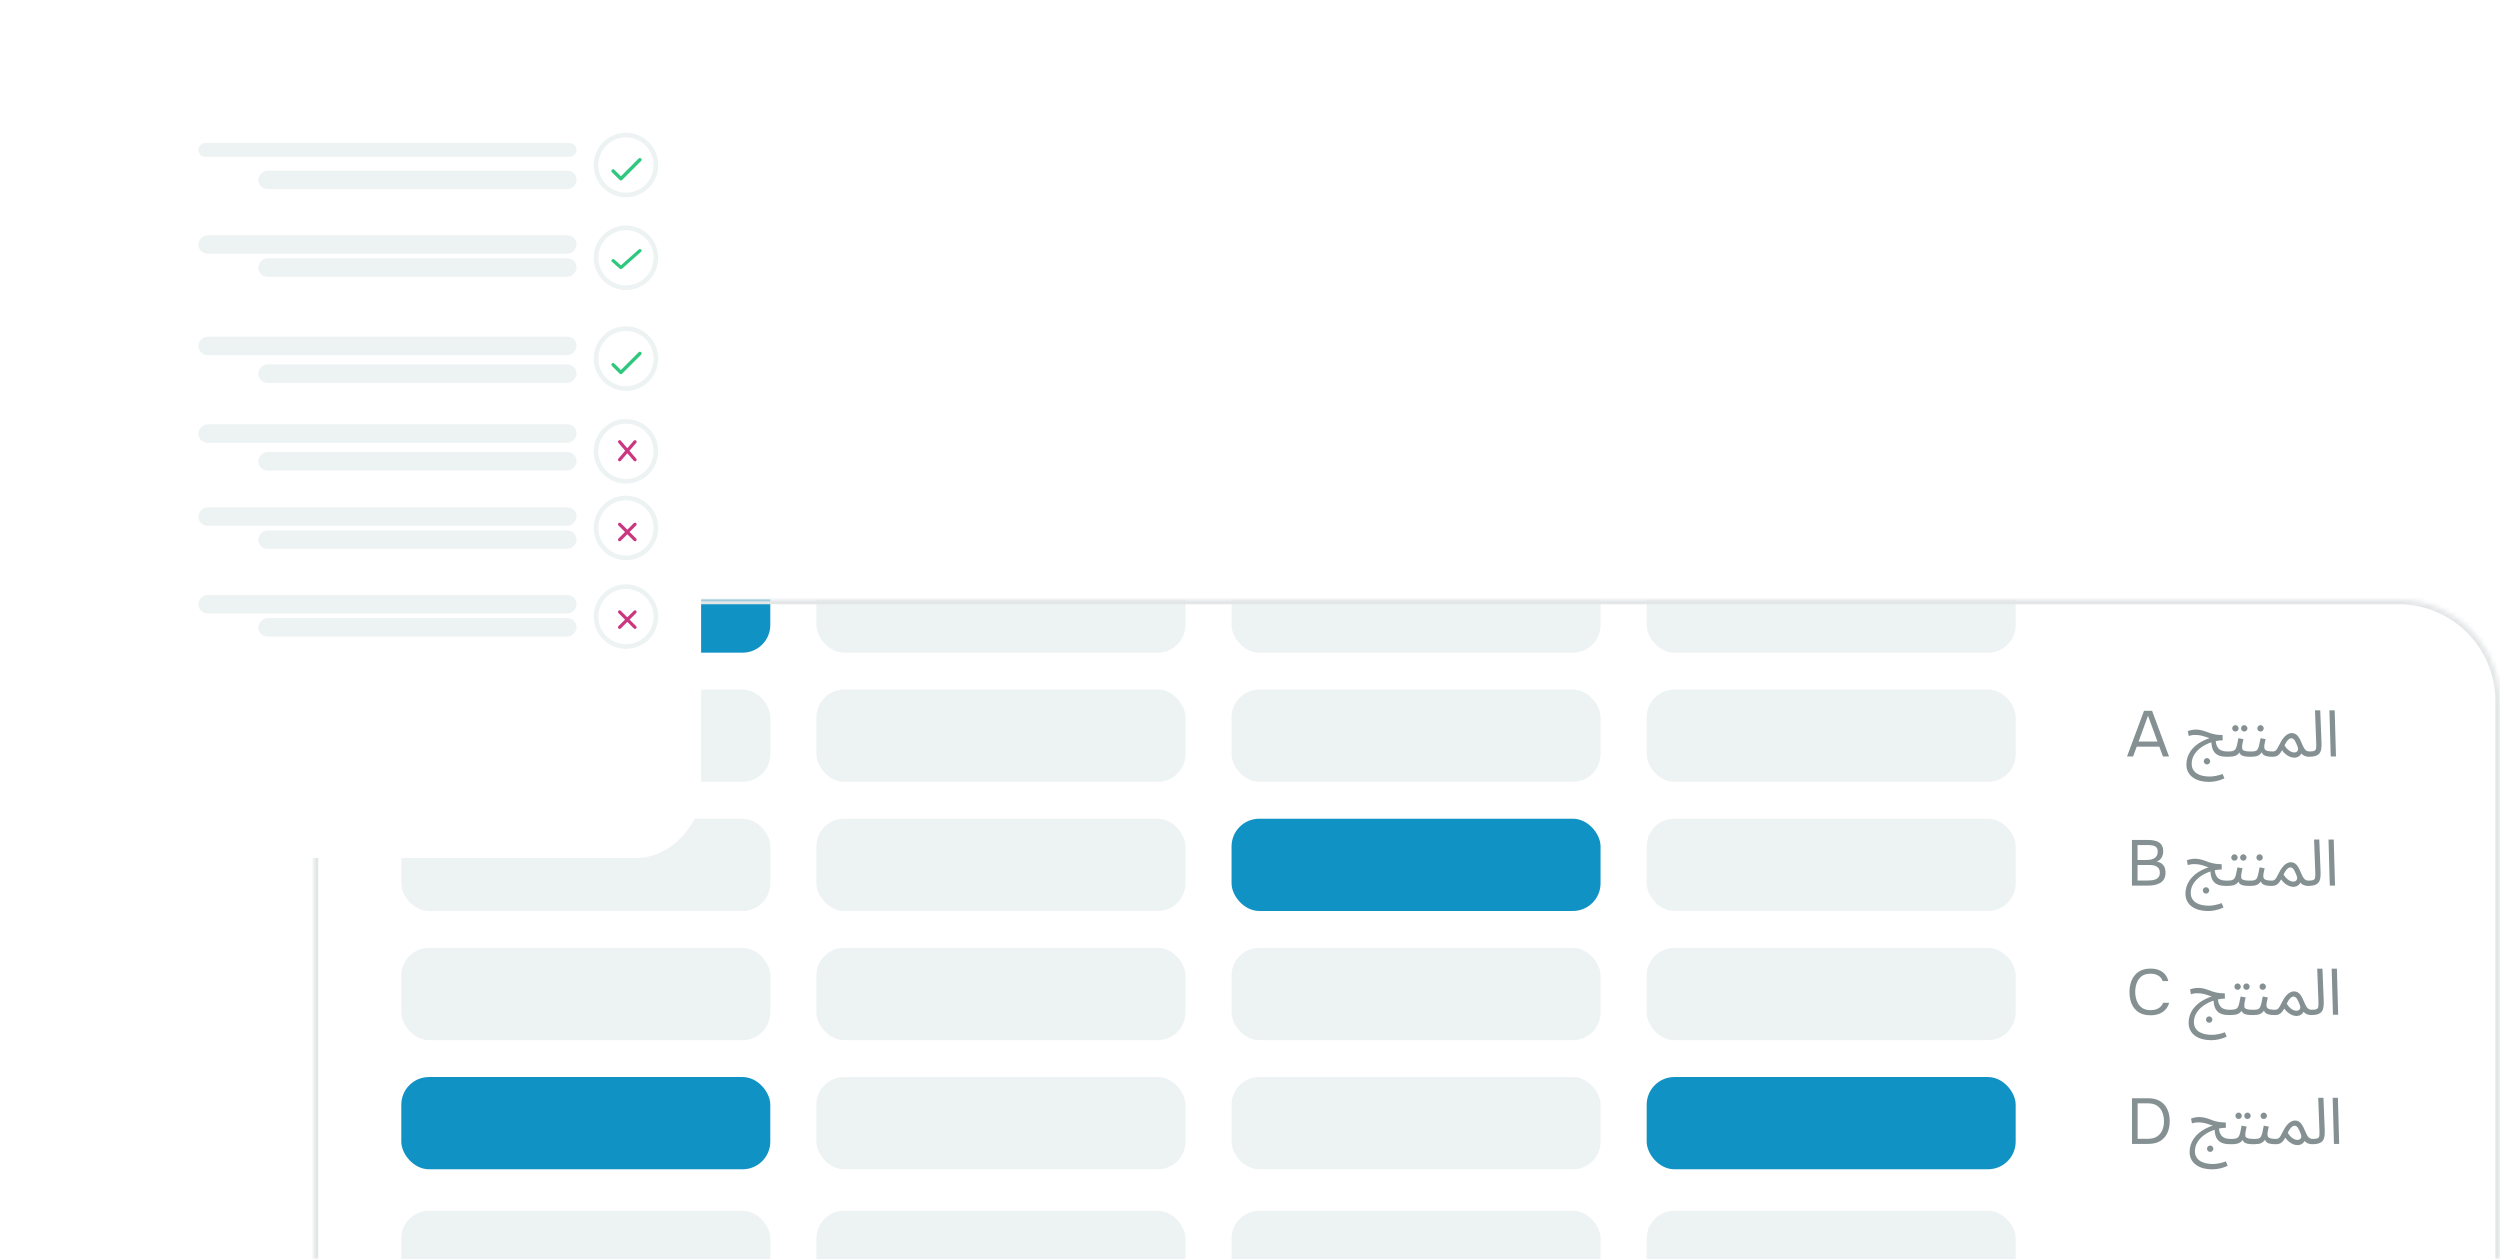 <?xml version="1.0" encoding="UTF-8"?> <svg xmlns="http://www.w3.org/2000/svg" width="542" height="273" viewBox="0 0 542 273" fill="none"><g clip-path="url(#clip0_509_7656)"><mask id="path-1-inside-1_509_7656" fill="white"><path d="M68 152C68 139.85 77.85 130 90 130H520C532.15 130 542 139.85 542 152V273H68V152Z"></path></mask><rect x="87" y="121.5" width="80" height="20" rx="6" fill="#1192C4"></rect><rect x="177" y="121.5" width="80" height="20" rx="6" fill="#EDF2F3"></rect><rect x="267" y="121.5" width="80" height="20" rx="6" fill="#EDF2F3"></rect><rect x="357" y="121.5" width="80" height="20" rx="6" fill="#EDF2F3"></rect><rect x="87" y="149.5" width="80" height="20" rx="6" fill="#EDF2F3"></rect><rect x="177" y="149.5" width="80" height="20" rx="6" fill="#EDF2F3"></rect><rect x="267" y="149.5" width="80" height="20" rx="6" fill="#EDF2F3"></rect><rect x="357" y="149.5" width="80" height="20" rx="6" fill="#EDF2F3"></rect><rect x="87" y="177.5" width="80" height="20" rx="6" fill="#EDF2F3"></rect><rect x="177" y="177.5" width="80" height="20" rx="6" fill="#EDF2F3"></rect><rect x="267" y="177.5" width="80" height="20" rx="6" fill="#1192C4"></rect><rect x="357" y="177.5" width="80" height="20" rx="6" fill="#EDF2F3"></rect><rect x="87" y="205.5" width="80" height="20" rx="6" fill="#EDF2F3"></rect><rect x="177" y="205.5" width="80" height="20" rx="6" fill="#EDF2F3"></rect><rect x="267" y="205.5" width="80" height="20" rx="6" fill="#EDF2F3"></rect><rect x="357" y="205.5" width="80" height="20" rx="6" fill="#EDF2F3"></rect><rect x="87" y="233.5" width="80" height="20" rx="6" fill="#1192C4"></rect><rect x="177" y="233.5" width="80" height="20" rx="6" fill="#EDF2F3"></rect><rect x="267" y="233.5" width="80" height="20" rx="6" fill="#EDF2F3"></rect><rect x="357" y="233.5" width="80" height="20" rx="6" fill="#1192C4"></rect><rect x="87" y="262.5" width="80" height="20" rx="6" fill="#EDF2F3"></rect><rect x="177" y="262.5" width="80" height="20" rx="6" fill="#EDF2F3"></rect><rect x="267" y="262.5" width="80" height="20" rx="6" fill="#EDF2F3"></rect><rect x="357" y="262.5" width="80" height="20" rx="6" fill="#EDF2F3"></rect><path d="M461.14 164L464.822 154.102H466.572L470.24 164H468.924L468.14 161.872H463.24L462.456 164H461.14ZM463.646 160.766H467.734L465.69 155.166L463.646 160.766ZM478.478 165.736C478.282 165.736 478.114 165.666 477.974 165.526C477.844 165.395 477.778 165.237 477.778 165.05C477.778 164.863 477.844 164.7 477.974 164.56C478.114 164.42 478.282 164.35 478.478 164.35C478.665 164.35 478.824 164.42 478.954 164.56C479.094 164.7 479.164 164.863 479.164 165.05C479.164 165.237 479.094 165.395 478.954 165.526C478.824 165.666 478.665 165.736 478.478 165.736ZM482.972 164.07C482.571 164.07 482.165 164.042 481.754 163.986C481.353 163.93 480.98 163.795 480.634 163.58C480.289 163.365 480.004 163.034 479.78 162.586C479.566 162.129 479.444 161.503 479.416 160.71L480.312 160.234C480.359 160.859 480.462 161.354 480.62 161.718C480.788 162.073 480.998 162.339 481.25 162.516C481.502 162.684 481.787 162.796 482.104 162.852C482.422 162.899 482.753 162.922 483.098 162.922C483.294 162.922 483.434 162.978 483.518 163.09C483.612 163.193 483.658 163.319 483.658 163.468C483.658 163.617 483.593 163.757 483.462 163.888C483.341 164.009 483.178 164.07 482.972 164.07ZM478.912 169.516C478.259 169.516 477.634 169.441 477.036 169.292C476.448 169.143 475.926 168.909 475.468 168.592C475.02 168.284 474.666 167.892 474.404 167.416C474.143 166.94 474.012 166.38 474.012 165.736C474.012 165.195 474.092 164.677 474.25 164.182C474.409 163.697 474.638 163.239 474.936 162.81C475.244 162.371 475.618 161.97 476.056 161.606C476.495 161.242 476.994 160.92 477.554 160.64C478.114 160.351 478.726 160.108 479.388 159.912L479.234 160.094C478.992 160.019 478.744 159.94 478.492 159.856C478.24 159.763 477.979 159.679 477.708 159.604C477.438 159.52 477.148 159.455 476.84 159.408C476.532 159.361 476.201 159.338 475.846 159.338C475.566 159.338 475.319 159.361 475.104 159.408C474.899 159.455 474.703 159.501 474.516 159.548L474.32 158.512C474.563 158.409 474.834 158.33 475.132 158.274C475.44 158.209 475.748 158.176 476.056 158.176C476.486 158.176 476.868 158.218 477.204 158.302C477.54 158.377 477.858 158.47 478.156 158.582C478.464 158.694 478.786 158.811 479.122 158.932C479.458 159.044 479.832 159.142 480.242 159.226C480.662 159.301 481.157 159.343 481.726 159.352H481.852L481.88 160.5C481.432 160.5 480.956 160.551 480.452 160.654C479.948 160.757 479.444 160.906 478.94 161.102C478.446 161.298 477.97 161.541 477.512 161.83C477.055 162.119 476.649 162.455 476.294 162.838C475.949 163.211 475.674 163.627 475.468 164.084C475.263 164.551 475.16 165.055 475.16 165.596C475.16 166.081 475.263 166.497 475.468 166.842C475.674 167.197 475.954 167.486 476.308 167.71C476.672 167.934 477.088 168.097 477.554 168.2C478.03 168.303 478.53 168.354 479.052 168.354C479.51 168.354 479.976 168.303 480.452 168.2C480.938 168.107 481.409 167.971 481.866 167.794L482.258 168.746C481.717 169.007 481.162 169.199 480.592 169.32C480.023 169.451 479.463 169.516 478.912 169.516ZM482.824 164.07L482.964 162.922C483.431 162.922 483.795 162.889 484.056 162.824C484.317 162.749 484.513 162.614 484.644 162.418C484.784 162.213 484.896 161.919 484.98 161.536C485.064 161.153 485.167 160.654 485.288 160.038L486.38 160.248C486.343 160.416 486.301 160.603 486.254 160.808C486.207 161.013 486.165 161.219 486.128 161.424C486.1 161.62 486.086 161.793 486.086 161.942C486.086 162.082 486.095 162.213 486.114 162.334C486.133 162.455 486.203 162.558 486.324 162.642C486.445 162.726 486.651 162.796 486.94 162.852C487.229 162.899 487.645 162.922 488.186 162.922C488.382 162.922 488.522 162.978 488.606 163.09C488.699 163.193 488.746 163.319 488.746 163.468C488.746 163.617 488.681 163.757 488.55 163.888C488.419 164.009 488.251 164.07 488.046 164.07C487.477 164.07 487.024 164.042 486.688 163.986C486.352 163.921 486.095 163.827 485.918 163.706C485.75 163.585 485.629 163.435 485.554 163.258C485.489 163.071 485.437 162.857 485.4 162.614L485.82 162.642C485.671 162.941 485.507 163.183 485.33 163.37C485.162 163.557 484.966 163.701 484.742 163.804C484.518 163.907 484.247 163.977 483.93 164.014C483.622 164.051 483.253 164.07 482.824 164.07ZM486.562 158.596C486.366 158.596 486.198 158.531 486.058 158.4C485.927 158.26 485.862 158.097 485.862 157.91C485.862 157.723 485.927 157.56 486.058 157.42C486.198 157.28 486.366 157.21 486.562 157.21C486.749 157.21 486.907 157.28 487.038 157.42C487.178 157.56 487.248 157.723 487.248 157.91C487.248 158.097 487.178 158.26 487.038 158.4C486.907 158.531 486.749 158.596 486.562 158.596ZM484.644 158.596C484.448 158.596 484.28 158.531 484.14 158.4C484.009 158.26 483.944 158.097 483.944 157.91C483.944 157.723 484.009 157.56 484.14 157.42C484.28 157.28 484.448 157.21 484.644 157.21C484.831 157.21 484.989 157.28 485.12 157.42C485.26 157.56 485.33 157.723 485.33 157.91C485.33 158.097 485.26 158.26 485.12 158.4C484.989 158.531 484.831 158.596 484.644 158.596ZM487.907 164.07L488.047 162.922C488.439 162.922 488.747 162.889 488.971 162.824C489.195 162.749 489.363 162.614 489.475 162.418C489.596 162.213 489.699 161.919 489.783 161.536C489.867 161.153 489.969 160.654 490.091 160.038L491.183 160.248C491.145 160.416 491.103 160.603 491.057 160.808C491.01 161.013 490.968 161.219 490.931 161.424C490.903 161.62 490.889 161.793 490.889 161.942C490.889 162.129 490.931 162.297 491.015 162.446C491.099 162.595 491.281 162.712 491.561 162.796C491.841 162.88 492.27 162.922 492.849 162.922C493.045 162.922 493.185 162.978 493.269 163.09C493.362 163.193 493.409 163.319 493.409 163.468C493.409 163.617 493.343 163.757 493.213 163.888C493.082 164.009 492.914 164.07 492.709 164.07C492.102 164.07 491.626 164.019 491.281 163.916C490.935 163.804 490.683 163.641 490.525 163.426C490.366 163.202 490.259 162.931 490.203 162.614L490.623 162.642C490.473 162.941 490.31 163.183 490.133 163.37C489.965 163.557 489.778 163.701 489.573 163.804C489.367 163.907 489.129 163.977 488.859 164.014C488.588 164.051 488.271 164.07 487.907 164.07ZM490.091 158.596C489.895 158.596 489.727 158.531 489.587 158.4C489.456 158.26 489.391 158.097 489.391 157.91C489.391 157.723 489.456 157.56 489.587 157.42C489.727 157.28 489.895 157.21 490.091 157.21C490.277 157.21 490.436 157.28 490.567 157.42C490.707 157.56 490.777 157.723 490.777 157.91C490.777 158.097 490.707 158.26 490.567 158.4C490.436 158.531 490.277 158.596 490.091 158.596ZM492.566 164.07L492.706 162.922C492.967 162.922 493.172 162.866 493.322 162.754C493.48 162.642 493.63 162.455 493.77 162.194C493.919 161.933 494.106 161.583 494.33 161.144C494.554 160.696 494.778 160.332 495.002 160.052C495.235 159.763 495.459 159.539 495.674 159.38C495.898 159.212 496.108 159.095 496.304 159.03C496.5 158.965 496.682 158.932 496.85 158.932C497.158 158.932 497.433 159.002 497.676 159.142C497.918 159.273 498.147 159.501 498.362 159.828C498.576 160.145 498.796 160.584 499.02 161.144C499.234 161.657 499.426 162.045 499.594 162.306C499.771 162.558 499.953 162.726 500.14 162.81C500.336 162.885 500.555 162.922 500.798 162.922C500.994 162.922 501.134 162.978 501.218 163.09C501.311 163.193 501.358 163.319 501.358 163.468C501.358 163.617 501.292 163.757 501.162 163.888C501.031 164.009 500.863 164.07 500.658 164.07C500.294 164.07 499.958 164.009 499.65 163.888C499.351 163.767 499.099 163.575 498.894 163.314L499.09 163.02C498.987 163.309 498.847 163.547 498.67 163.734C498.502 163.911 498.31 164.042 498.096 164.126C497.881 164.219 497.652 164.266 497.41 164.266C497.102 164.266 496.784 164.201 496.458 164.07C496.14 163.939 495.832 163.753 495.534 163.51C495.235 163.267 494.974 162.983 494.75 162.656C494.507 163.085 494.274 163.403 494.05 163.608C493.835 163.804 493.611 163.93 493.378 163.986C493.144 164.042 492.874 164.07 492.566 164.07ZM495.282 161.592C495.44 161.853 495.608 162.082 495.786 162.278C495.972 162.474 496.159 162.637 496.346 162.768C496.532 162.889 496.714 162.983 496.892 163.048C497.078 163.104 497.246 163.132 497.396 163.132C497.722 163.132 497.96 163.015 498.11 162.782C498.268 162.549 498.264 162.222 498.096 161.802C498.012 161.587 497.923 161.377 497.83 161.172C497.746 160.967 497.652 160.78 497.55 160.612C497.447 160.435 497.33 160.299 497.2 160.206C497.069 160.103 496.924 160.052 496.766 160.052C496.626 160.052 496.476 160.099 496.318 160.192C496.168 160.285 496.005 160.444 495.828 160.668C495.66 160.892 495.478 161.2 495.282 161.592ZM500.519 164.07L500.645 162.922C501.177 162.922 501.551 162.871 501.765 162.768C501.98 162.665 502.101 162.483 502.129 162.222C502.167 161.961 502.176 161.597 502.157 161.13L501.891 154.004H503.025L503.305 161.004C503.324 161.499 503.305 161.937 503.249 162.32C503.203 162.703 503.081 163.025 502.885 163.286C502.699 163.547 502.414 163.743 502.031 163.874C501.658 164.005 501.154 164.07 500.519 164.07ZM505.304 164L505.024 154.004H506.158L506.438 164H505.304Z" fill="#849092"></path><path d="M462.204 192V182.102H465.676C466.171 182.102 466.619 182.144 467.02 182.228C467.421 182.303 467.767 182.433 468.056 182.62C468.355 182.807 468.583 183.059 468.742 183.376C468.901 183.693 468.98 184.095 468.98 184.58C468.98 185.084 468.863 185.532 468.63 185.924C468.406 186.316 468.056 186.605 467.58 186.792C468.215 186.904 468.691 187.165 469.008 187.576C469.325 187.977 469.484 188.514 469.484 189.186C469.484 189.737 469.381 190.194 469.176 190.558C468.971 190.922 468.686 191.211 468.322 191.426C467.967 191.631 467.557 191.781 467.09 191.874C466.623 191.958 466.129 192 465.606 192H462.204ZM463.422 190.894H465.564C465.853 190.894 466.152 190.88 466.46 190.852C466.777 190.815 467.071 190.745 467.342 190.642C467.613 190.53 467.832 190.357 468 190.124C468.168 189.891 468.252 189.578 468.252 189.186C468.252 188.85 468.187 188.575 468.056 188.36C467.935 188.145 467.767 187.977 467.552 187.856C467.347 187.735 467.109 187.651 466.838 187.604C466.567 187.557 466.292 187.534 466.012 187.534H463.422V190.894ZM463.422 186.442H465.326C465.671 186.442 465.993 186.414 466.292 186.358C466.591 186.293 466.852 186.19 467.076 186.05C467.3 185.91 467.473 185.728 467.594 185.504C467.725 185.28 467.79 185 467.79 184.664C467.799 184.235 467.706 183.917 467.51 183.712C467.314 183.507 467.053 183.371 466.726 183.306C466.409 183.241 466.063 183.208 465.69 183.208H463.422V186.442ZM478.273 193.736C478.077 193.736 477.909 193.666 477.769 193.526C477.639 193.395 477.573 193.237 477.573 193.05C477.573 192.863 477.639 192.7 477.769 192.56C477.909 192.42 478.077 192.35 478.273 192.35C478.46 192.35 478.619 192.42 478.749 192.56C478.889 192.7 478.959 192.863 478.959 193.05C478.959 193.237 478.889 193.395 478.749 193.526C478.619 193.666 478.46 193.736 478.273 193.736ZM482.767 192.07C482.366 192.07 481.96 192.042 481.549 191.986C481.148 191.93 480.775 191.795 480.429 191.58C480.084 191.365 479.799 191.034 479.575 190.586C479.361 190.129 479.239 189.503 479.211 188.71L480.107 188.234C480.154 188.859 480.257 189.354 480.415 189.718C480.583 190.073 480.793 190.339 481.045 190.516C481.297 190.684 481.582 190.796 481.899 190.852C482.217 190.899 482.548 190.922 482.893 190.922C483.089 190.922 483.229 190.978 483.313 191.09C483.407 191.193 483.453 191.319 483.453 191.468C483.453 191.617 483.388 191.757 483.257 191.888C483.136 192.009 482.973 192.07 482.767 192.07ZM478.707 197.516C478.054 197.516 477.429 197.441 476.831 197.292C476.243 197.143 475.721 196.909 475.263 196.592C474.815 196.284 474.461 195.892 474.199 195.416C473.938 194.94 473.807 194.38 473.807 193.736C473.807 193.195 473.887 192.677 474.045 192.182C474.204 191.697 474.433 191.239 474.731 190.81C475.039 190.371 475.413 189.97 475.851 189.606C476.29 189.242 476.789 188.92 477.349 188.64C477.909 188.351 478.521 188.108 479.183 187.912L479.029 188.094C478.787 188.019 478.539 187.94 478.287 187.856C478.035 187.763 477.774 187.679 477.503 187.604C477.233 187.52 476.943 187.455 476.635 187.408C476.327 187.361 475.996 187.338 475.641 187.338C475.361 187.338 475.114 187.361 474.899 187.408C474.694 187.455 474.498 187.501 474.311 187.548L474.115 186.512C474.358 186.409 474.629 186.33 474.927 186.274C475.235 186.209 475.543 186.176 475.851 186.176C476.281 186.176 476.663 186.218 476.999 186.302C477.335 186.377 477.653 186.47 477.951 186.582C478.259 186.694 478.581 186.811 478.917 186.932C479.253 187.044 479.627 187.142 480.037 187.226C480.457 187.301 480.952 187.343 481.521 187.352H481.647L481.675 188.5C481.227 188.5 480.751 188.551 480.247 188.654C479.743 188.757 479.239 188.906 478.735 189.102C478.241 189.298 477.765 189.541 477.307 189.83C476.85 190.119 476.444 190.455 476.089 190.838C475.744 191.211 475.469 191.627 475.263 192.084C475.058 192.551 474.955 193.055 474.955 193.596C474.955 194.081 475.058 194.497 475.263 194.842C475.469 195.197 475.749 195.486 476.103 195.71C476.467 195.934 476.883 196.097 477.349 196.2C477.825 196.303 478.325 196.354 478.847 196.354C479.305 196.354 479.771 196.303 480.247 196.2C480.733 196.107 481.204 195.971 481.661 195.794L482.053 196.746C481.512 197.007 480.957 197.199 480.387 197.32C479.818 197.451 479.258 197.516 478.707 197.516ZM482.619 192.07L482.759 190.922C483.226 190.922 483.59 190.889 483.851 190.824C484.112 190.749 484.308 190.614 484.439 190.418C484.579 190.213 484.691 189.919 484.775 189.536C484.859 189.153 484.962 188.654 485.083 188.038L486.175 188.248C486.138 188.416 486.096 188.603 486.049 188.808C486.002 189.013 485.96 189.219 485.923 189.424C485.895 189.62 485.881 189.793 485.881 189.942C485.881 190.082 485.89 190.213 485.909 190.334C485.928 190.455 485.998 190.558 486.119 190.642C486.24 190.726 486.446 190.796 486.735 190.852C487.024 190.899 487.44 190.922 487.981 190.922C488.177 190.922 488.317 190.978 488.401 191.09C488.494 191.193 488.541 191.319 488.541 191.468C488.541 191.617 488.476 191.757 488.345 191.888C488.214 192.009 488.046 192.07 487.841 192.07C487.272 192.07 486.819 192.042 486.483 191.986C486.147 191.921 485.89 191.827 485.713 191.706C485.545 191.585 485.424 191.435 485.349 191.258C485.284 191.071 485.232 190.857 485.195 190.614L485.615 190.642C485.466 190.941 485.302 191.183 485.125 191.37C484.957 191.557 484.761 191.701 484.537 191.804C484.313 191.907 484.042 191.977 483.725 192.014C483.417 192.051 483.048 192.07 482.619 192.07ZM486.357 186.596C486.161 186.596 485.993 186.531 485.853 186.4C485.722 186.26 485.657 186.097 485.657 185.91C485.657 185.723 485.722 185.56 485.853 185.42C485.993 185.28 486.161 185.21 486.357 185.21C486.544 185.21 486.702 185.28 486.833 185.42C486.973 185.56 487.043 185.723 487.043 185.91C487.043 186.097 486.973 186.26 486.833 186.4C486.702 186.531 486.544 186.596 486.357 186.596ZM484.439 186.596C484.243 186.596 484.075 186.531 483.935 186.4C483.804 186.26 483.739 186.097 483.739 185.91C483.739 185.723 483.804 185.56 483.935 185.42C484.075 185.28 484.243 185.21 484.439 185.21C484.626 185.21 484.784 185.28 484.915 185.42C485.055 185.56 485.125 185.723 485.125 185.91C485.125 186.097 485.055 186.26 484.915 186.4C484.784 186.531 484.626 186.596 484.439 186.596ZM487.702 192.07L487.842 190.922C488.234 190.922 488.542 190.889 488.766 190.824C488.99 190.749 489.158 190.614 489.27 190.418C489.391 190.213 489.494 189.919 489.578 189.536C489.662 189.153 489.764 188.654 489.886 188.038L490.978 188.248C490.94 188.416 490.898 188.603 490.852 188.808C490.805 189.013 490.763 189.219 490.726 189.424C490.698 189.62 490.684 189.793 490.684 189.942C490.684 190.129 490.726 190.297 490.81 190.446C490.894 190.595 491.076 190.712 491.356 190.796C491.636 190.88 492.065 190.922 492.644 190.922C492.84 190.922 492.98 190.978 493.064 191.09C493.157 191.193 493.204 191.319 493.204 191.468C493.204 191.617 493.138 191.757 493.008 191.888C492.877 192.009 492.709 192.07 492.504 192.07C491.897 192.07 491.421 192.019 491.076 191.916C490.73 191.804 490.478 191.641 490.32 191.426C490.161 191.202 490.054 190.931 489.998 190.614L490.418 190.642C490.268 190.941 490.105 191.183 489.928 191.37C489.76 191.557 489.573 191.701 489.368 191.804C489.162 191.907 488.924 191.977 488.654 192.014C488.383 192.051 488.066 192.07 487.702 192.07ZM489.886 186.596C489.69 186.596 489.522 186.531 489.382 186.4C489.251 186.26 489.186 186.097 489.186 185.91C489.186 185.723 489.251 185.56 489.382 185.42C489.522 185.28 489.69 185.21 489.886 185.21C490.072 185.21 490.231 185.28 490.362 185.42C490.502 185.56 490.572 185.723 490.572 185.91C490.572 186.097 490.502 186.26 490.362 186.4C490.231 186.531 490.072 186.596 489.886 186.596ZM492.361 192.07L492.501 190.922C492.762 190.922 492.967 190.866 493.117 190.754C493.275 190.642 493.425 190.455 493.565 190.194C493.714 189.933 493.901 189.583 494.125 189.144C494.349 188.696 494.573 188.332 494.797 188.052C495.03 187.763 495.254 187.539 495.469 187.38C495.693 187.212 495.903 187.095 496.099 187.03C496.295 186.965 496.477 186.932 496.645 186.932C496.953 186.932 497.228 187.002 497.471 187.142C497.713 187.273 497.942 187.501 498.157 187.828C498.371 188.145 498.591 188.584 498.815 189.144C499.029 189.657 499.221 190.045 499.389 190.306C499.566 190.558 499.748 190.726 499.935 190.81C500.131 190.885 500.35 190.922 500.593 190.922C500.789 190.922 500.929 190.978 501.013 191.09C501.106 191.193 501.153 191.319 501.153 191.468C501.153 191.617 501.087 191.757 500.957 191.888C500.826 192.009 500.658 192.07 500.453 192.07C500.089 192.07 499.753 192.009 499.445 191.888C499.146 191.767 498.894 191.575 498.689 191.314L498.885 191.02C498.782 191.309 498.642 191.547 498.465 191.734C498.297 191.911 498.105 192.042 497.891 192.126C497.676 192.219 497.447 192.266 497.205 192.266C496.897 192.266 496.579 192.201 496.253 192.07C495.935 191.939 495.627 191.753 495.329 191.51C495.03 191.267 494.769 190.983 494.545 190.656C494.302 191.085 494.069 191.403 493.845 191.608C493.63 191.804 493.406 191.93 493.173 191.986C492.939 192.042 492.669 192.07 492.361 192.07ZM495.077 189.592C495.235 189.853 495.403 190.082 495.581 190.278C495.767 190.474 495.954 190.637 496.141 190.768C496.327 190.889 496.509 190.983 496.687 191.048C496.873 191.104 497.041 191.132 497.191 191.132C497.517 191.132 497.755 191.015 497.905 190.782C498.063 190.549 498.059 190.222 497.891 189.802C497.807 189.587 497.718 189.377 497.625 189.172C497.541 188.967 497.447 188.78 497.345 188.612C497.242 188.435 497.125 188.299 496.995 188.206C496.864 188.103 496.719 188.052 496.561 188.052C496.421 188.052 496.271 188.099 496.113 188.192C495.963 188.285 495.8 188.444 495.623 188.668C495.455 188.892 495.273 189.2 495.077 189.592ZM500.314 192.07L500.44 190.922C500.972 190.922 501.346 190.871 501.56 190.768C501.775 190.665 501.896 190.483 501.924 190.222C501.962 189.961 501.971 189.597 501.952 189.13L501.686 182.004H502.82L503.1 189.004C503.119 189.499 503.1 189.937 503.044 190.32C502.998 190.703 502.876 191.025 502.68 191.286C502.494 191.547 502.209 191.743 501.826 191.874C501.453 192.005 500.949 192.07 500.314 192.07ZM505.099 192L504.819 182.004H505.953L506.233 192H505.099Z" fill="#849092"></path><path d="M466.222 220.112C465.205 220.112 464.355 219.897 463.674 219.468C463.002 219.029 462.498 218.432 462.162 217.676C461.835 216.911 461.672 216.038 461.672 215.058C461.672 214.087 461.84 213.224 462.176 212.468C462.512 211.703 463.016 211.101 463.688 210.662C464.369 210.214 465.223 209.99 466.25 209.99C466.978 209.99 467.603 210.107 468.126 210.34C468.658 210.564 469.087 210.877 469.414 211.278C469.741 211.679 469.965 212.151 470.086 212.692H468.854C468.714 212.207 468.411 211.819 467.944 211.53C467.487 211.241 466.908 211.096 466.208 211.096C465.424 211.096 464.789 211.283 464.304 211.656C463.828 212.02 463.478 212.501 463.254 213.098C463.03 213.686 462.918 214.325 462.918 215.016C462.918 215.744 463.035 216.411 463.268 217.018C463.501 217.625 463.865 218.11 464.36 218.474C464.855 218.829 465.485 219.006 466.25 219.006C466.717 219.006 467.132 218.941 467.496 218.81C467.869 218.679 468.177 218.493 468.42 218.25C468.672 218.007 468.845 217.727 468.938 217.41H470.268C470.128 217.951 469.876 218.427 469.512 218.838C469.157 219.239 468.705 219.552 468.154 219.776C467.603 220 466.959 220.112 466.222 220.112ZM478.957 221.736C478.761 221.736 478.593 221.666 478.453 221.526C478.322 221.395 478.257 221.237 478.257 221.05C478.257 220.863 478.322 220.7 478.453 220.56C478.593 220.42 478.761 220.35 478.957 220.35C479.144 220.35 479.302 220.42 479.433 220.56C479.573 220.7 479.643 220.863 479.643 221.05C479.643 221.237 479.573 221.395 479.433 221.526C479.302 221.666 479.144 221.736 478.957 221.736ZM483.451 220.07C483.05 220.07 482.644 220.042 482.233 219.986C481.832 219.93 481.458 219.795 481.113 219.58C480.768 219.365 480.483 219.034 480.259 218.586C480.044 218.129 479.923 217.503 479.895 216.71L480.791 216.234C480.838 216.859 480.94 217.354 481.099 217.718C481.267 218.073 481.477 218.339 481.729 218.516C481.981 218.684 482.266 218.796 482.583 218.852C482.9 218.899 483.232 218.922 483.577 218.922C483.773 218.922 483.913 218.978 483.997 219.09C484.09 219.193 484.137 219.319 484.137 219.468C484.137 219.617 484.072 219.757 483.941 219.888C483.82 220.009 483.656 220.07 483.451 220.07ZM479.391 225.516C478.738 225.516 478.112 225.441 477.515 225.292C476.927 225.143 476.404 224.909 475.947 224.592C475.499 224.284 475.144 223.892 474.883 223.416C474.622 222.94 474.491 222.38 474.491 221.736C474.491 221.195 474.57 220.677 474.729 220.182C474.888 219.697 475.116 219.239 475.415 218.81C475.723 218.371 476.096 217.97 476.535 217.606C476.974 217.242 477.473 216.92 478.033 216.64C478.593 216.351 479.204 216.108 479.867 215.912L479.713 216.094C479.47 216.019 479.223 215.94 478.971 215.856C478.719 215.763 478.458 215.679 478.187 215.604C477.916 215.52 477.627 215.455 477.319 215.408C477.011 215.361 476.68 215.338 476.325 215.338C476.045 215.338 475.798 215.361 475.583 215.408C475.378 215.455 475.182 215.501 474.995 215.548L474.799 214.512C475.042 214.409 475.312 214.33 475.611 214.274C475.919 214.209 476.227 214.176 476.535 214.176C476.964 214.176 477.347 214.218 477.683 214.302C478.019 214.377 478.336 214.47 478.635 214.582C478.943 214.694 479.265 214.811 479.601 214.932C479.937 215.044 480.31 215.142 480.721 215.226C481.141 215.301 481.636 215.343 482.205 215.352H482.331L482.359 216.5C481.911 216.5 481.435 216.551 480.931 216.654C480.427 216.757 479.923 216.906 479.419 217.102C478.924 217.298 478.448 217.541 477.991 217.83C477.534 218.119 477.128 218.455 476.773 218.838C476.428 219.211 476.152 219.627 475.947 220.084C475.742 220.551 475.639 221.055 475.639 221.596C475.639 222.081 475.742 222.497 475.947 222.842C476.152 223.197 476.432 223.486 476.787 223.71C477.151 223.934 477.566 224.097 478.033 224.2C478.509 224.303 479.008 224.354 479.531 224.354C479.988 224.354 480.455 224.303 480.931 224.2C481.416 224.107 481.888 223.971 482.345 223.794L482.737 224.746C482.196 225.007 481.64 225.199 481.071 225.32C480.502 225.451 479.942 225.516 479.391 225.516ZM483.303 220.07L483.443 218.922C483.909 218.922 484.273 218.889 484.535 218.824C484.796 218.749 484.992 218.614 485.123 218.418C485.263 218.213 485.375 217.919 485.459 217.536C485.543 217.153 485.645 216.654 485.767 216.038L486.859 216.248C486.821 216.416 486.779 216.603 486.733 216.808C486.686 217.013 486.644 217.219 486.607 217.424C486.579 217.62 486.565 217.793 486.565 217.942C486.565 218.082 486.574 218.213 486.593 218.334C486.611 218.455 486.681 218.558 486.803 218.642C486.924 218.726 487.129 218.796 487.419 218.852C487.708 218.899 488.123 218.922 488.665 218.922C488.861 218.922 489.001 218.978 489.085 219.09C489.178 219.193 489.225 219.319 489.225 219.468C489.225 219.617 489.159 219.757 489.029 219.888C488.898 220.009 488.73 220.07 488.525 220.07C487.955 220.07 487.503 220.042 487.167 219.986C486.831 219.921 486.574 219.827 486.397 219.706C486.229 219.585 486.107 219.435 486.033 219.258C485.967 219.071 485.916 218.857 485.879 218.614L486.299 218.642C486.149 218.941 485.986 219.183 485.809 219.37C485.641 219.557 485.445 219.701 485.221 219.804C484.997 219.907 484.726 219.977 484.409 220.014C484.101 220.051 483.732 220.07 483.303 220.07ZM487.041 214.596C486.845 214.596 486.677 214.531 486.537 214.4C486.406 214.26 486.341 214.097 486.341 213.91C486.341 213.723 486.406 213.56 486.537 213.42C486.677 213.28 486.845 213.21 487.041 213.21C487.227 213.21 487.386 213.28 487.517 213.42C487.657 213.56 487.727 213.723 487.727 213.91C487.727 214.097 487.657 214.26 487.517 214.4C487.386 214.531 487.227 214.596 487.041 214.596ZM485.123 214.596C484.927 214.596 484.759 214.531 484.619 214.4C484.488 214.26 484.423 214.097 484.423 213.91C484.423 213.723 484.488 213.56 484.619 213.42C484.759 213.28 484.927 213.21 485.123 213.21C485.309 213.21 485.468 213.28 485.599 213.42C485.739 213.56 485.809 213.723 485.809 213.91C485.809 214.097 485.739 214.26 485.599 214.4C485.468 214.531 485.309 214.596 485.123 214.596ZM488.385 220.07L488.525 218.922C488.917 218.922 489.225 218.889 489.449 218.824C489.673 218.749 489.841 218.614 489.953 218.418C490.075 218.213 490.177 217.919 490.261 217.536C490.345 217.153 490.448 216.654 490.569 216.038L491.661 216.248C491.624 216.416 491.582 216.603 491.535 216.808C491.489 217.013 491.447 217.219 491.409 217.424C491.381 217.62 491.367 217.793 491.367 217.942C491.367 218.129 491.409 218.297 491.493 218.446C491.577 218.595 491.759 218.712 492.039 218.796C492.319 218.88 492.749 218.922 493.327 218.922C493.523 218.922 493.663 218.978 493.747 219.09C493.841 219.193 493.887 219.319 493.887 219.468C493.887 219.617 493.822 219.757 493.691 219.888C493.561 220.009 493.393 220.07 493.187 220.07C492.581 220.07 492.105 220.019 491.759 219.916C491.414 219.804 491.162 219.641 491.003 219.426C490.845 219.202 490.737 218.931 490.681 218.614L491.101 218.642C490.952 218.941 490.789 219.183 490.611 219.37C490.443 219.557 490.257 219.701 490.051 219.804C489.846 219.907 489.608 219.977 489.337 220.014C489.067 220.051 488.749 220.07 488.385 220.07ZM490.569 214.596C490.373 214.596 490.205 214.531 490.065 214.4C489.935 214.26 489.869 214.097 489.869 213.91C489.869 213.723 489.935 213.56 490.065 213.42C490.205 213.28 490.373 213.21 490.569 213.21C490.756 213.21 490.915 213.28 491.045 213.42C491.185 213.56 491.255 213.723 491.255 213.91C491.255 214.097 491.185 214.26 491.045 214.4C490.915 214.531 490.756 214.596 490.569 214.596ZM493.044 220.07L493.184 218.922C493.445 218.922 493.651 218.866 493.8 218.754C493.959 218.642 494.108 218.455 494.248 218.194C494.397 217.933 494.584 217.583 494.808 217.144C495.032 216.696 495.256 216.332 495.48 216.052C495.713 215.763 495.937 215.539 496.152 215.38C496.376 215.212 496.586 215.095 496.782 215.03C496.978 214.965 497.16 214.932 497.328 214.932C497.636 214.932 497.911 215.002 498.154 215.142C498.397 215.273 498.625 215.501 498.84 215.828C499.055 216.145 499.274 216.584 499.498 217.144C499.713 217.657 499.904 218.045 500.072 218.306C500.249 218.558 500.431 218.726 500.618 218.81C500.814 218.885 501.033 218.922 501.276 218.922C501.472 218.922 501.612 218.978 501.696 219.09C501.789 219.193 501.836 219.319 501.836 219.468C501.836 219.617 501.771 219.757 501.64 219.888C501.509 220.009 501.341 220.07 501.136 220.07C500.772 220.07 500.436 220.009 500.128 219.888C499.829 219.767 499.577 219.575 499.372 219.314L499.568 219.02C499.465 219.309 499.325 219.547 499.148 219.734C498.98 219.911 498.789 220.042 498.574 220.126C498.359 220.219 498.131 220.266 497.888 220.266C497.58 220.266 497.263 220.201 496.936 220.07C496.619 219.939 496.311 219.753 496.012 219.51C495.713 219.267 495.452 218.983 495.228 218.656C494.985 219.085 494.752 219.403 494.528 219.608C494.313 219.804 494.089 219.93 493.856 219.986C493.623 220.042 493.352 220.07 493.044 220.07ZM495.76 217.592C495.919 217.853 496.087 218.082 496.264 218.278C496.451 218.474 496.637 218.637 496.824 218.768C497.011 218.889 497.193 218.983 497.37 219.048C497.557 219.104 497.725 219.132 497.874 219.132C498.201 219.132 498.439 219.015 498.588 218.782C498.747 218.549 498.742 218.222 498.574 217.802C498.49 217.587 498.401 217.377 498.308 217.172C498.224 216.967 498.131 216.78 498.028 216.612C497.925 216.435 497.809 216.299 497.678 216.206C497.547 216.103 497.403 216.052 497.244 216.052C497.104 216.052 496.955 216.099 496.796 216.192C496.647 216.285 496.483 216.444 496.306 216.668C496.138 216.892 495.956 217.2 495.76 217.592ZM500.998 220.07L501.124 218.922C501.656 218.922 502.029 218.871 502.244 218.768C502.459 218.665 502.58 218.483 502.608 218.222C502.645 217.961 502.655 217.597 502.636 217.13L502.37 210.004H503.504L503.784 217.004C503.803 217.499 503.784 217.937 503.728 218.32C503.681 218.703 503.56 219.025 503.364 219.286C503.177 219.547 502.893 219.743 502.51 219.874C502.137 220.005 501.633 220.07 500.998 220.07ZM505.783 220L505.503 210.004H506.637L506.917 220H505.783Z" fill="#849092"></path><path d="M462.218 248V238.102H465.732C466.759 238.102 467.617 238.312 468.308 238.732C468.999 239.143 469.517 239.721 469.862 240.468C470.217 241.205 470.394 242.069 470.394 243.058C470.394 244.038 470.221 244.901 469.876 245.648C469.531 246.385 469.013 246.964 468.322 247.384C467.631 247.795 466.768 248 465.732 248H462.218ZM463.436 246.894H465.648C466.451 246.894 467.109 246.731 467.622 246.404C468.135 246.077 468.518 245.629 468.77 245.06C469.022 244.481 469.148 243.814 469.148 243.058C469.148 242.321 469.022 241.663 468.77 241.084C468.527 240.505 468.154 240.048 467.65 239.712C467.146 239.376 466.502 239.208 465.718 239.208H463.436V246.894ZM479.176 249.736C478.98 249.736 478.812 249.666 478.672 249.526C478.541 249.395 478.476 249.237 478.476 249.05C478.476 248.863 478.541 248.7 478.672 248.56C478.812 248.42 478.98 248.35 479.176 248.35C479.362 248.35 479.521 248.42 479.652 248.56C479.792 248.7 479.862 248.863 479.862 249.05C479.862 249.237 479.792 249.395 479.652 249.526C479.521 249.666 479.362 249.736 479.176 249.736ZM483.67 248.07C483.268 248.07 482.862 248.042 482.452 247.986C482.05 247.93 481.677 247.795 481.332 247.58C480.986 247.365 480.702 247.034 480.478 246.586C480.263 246.129 480.142 245.503 480.114 244.71L481.01 244.234C481.056 244.859 481.159 245.354 481.318 245.718C481.486 246.073 481.696 246.339 481.948 246.516C482.2 246.684 482.484 246.796 482.802 246.852C483.119 246.899 483.45 246.922 483.796 246.922C483.992 246.922 484.132 246.978 484.216 247.09C484.309 247.193 484.356 247.319 484.356 247.468C484.356 247.617 484.29 247.757 484.16 247.888C484.038 248.009 483.875 248.07 483.67 248.07ZM479.61 253.516C478.956 253.516 478.331 253.441 477.734 253.292C477.146 253.143 476.623 252.909 476.166 252.592C475.718 252.284 475.363 251.892 475.102 251.416C474.84 250.94 474.71 250.38 474.71 249.736C474.71 249.195 474.789 248.677 474.948 248.182C475.106 247.697 475.335 247.239 475.634 246.81C475.942 246.371 476.315 245.97 476.754 245.606C477.192 245.242 477.692 244.92 478.252 244.64C478.812 244.351 479.423 244.108 480.086 243.912L479.932 244.094C479.689 244.019 479.442 243.94 479.19 243.856C478.938 243.763 478.676 243.679 478.406 243.604C478.135 243.52 477.846 243.455 477.538 243.408C477.23 243.361 476.898 243.338 476.544 243.338C476.264 243.338 476.016 243.361 475.802 243.408C475.596 243.455 475.4 243.501 475.214 243.548L475.018 242.512C475.26 242.409 475.531 242.33 475.83 242.274C476.138 242.209 476.446 242.176 476.754 242.176C477.183 242.176 477.566 242.218 477.902 242.302C478.238 242.377 478.555 242.47 478.854 242.582C479.162 242.694 479.484 242.811 479.82 242.932C480.156 243.044 480.529 243.142 480.94 243.226C481.36 243.301 481.854 243.343 482.424 243.352H482.55L482.578 244.5C482.13 244.5 481.654 244.551 481.15 244.654C480.646 244.757 480.142 244.906 479.638 245.102C479.143 245.298 478.667 245.541 478.21 245.83C477.752 246.119 477.346 246.455 476.992 246.838C476.646 247.211 476.371 247.627 476.166 248.084C475.96 248.551 475.858 249.055 475.858 249.596C475.858 250.081 475.96 250.497 476.166 250.842C476.371 251.197 476.651 251.486 477.006 251.71C477.37 251.934 477.785 252.097 478.252 252.2C478.728 252.303 479.227 252.354 479.75 252.354C480.207 252.354 480.674 252.303 481.15 252.2C481.635 252.107 482.106 251.971 482.564 251.794L482.956 252.746C482.414 253.007 481.859 253.199 481.29 253.32C480.72 253.451 480.16 253.516 479.61 253.516ZM483.521 248.07L483.661 246.922C484.128 246.922 484.492 246.889 484.753 246.824C485.015 246.749 485.211 246.614 485.341 246.418C485.481 246.213 485.593 245.919 485.677 245.536C485.761 245.153 485.864 244.654 485.985 244.038L487.077 244.248C487.04 244.416 486.998 244.603 486.951 244.808C486.905 245.013 486.863 245.219 486.825 245.424C486.797 245.62 486.783 245.793 486.783 245.942C486.783 246.082 486.793 246.213 486.811 246.334C486.83 246.455 486.9 246.558 487.021 246.642C487.143 246.726 487.348 246.796 487.637 246.852C487.927 246.899 488.342 246.922 488.883 246.922C489.079 246.922 489.219 246.978 489.303 247.09C489.397 247.193 489.443 247.319 489.443 247.468C489.443 247.617 489.378 247.757 489.247 247.888C489.117 248.009 488.949 248.07 488.743 248.07C488.174 248.07 487.721 248.042 487.385 247.986C487.049 247.921 486.793 247.827 486.615 247.706C486.447 247.585 486.326 247.435 486.251 247.258C486.186 247.071 486.135 246.857 486.097 246.614L486.517 246.642C486.368 246.941 486.205 247.183 486.027 247.37C485.859 247.557 485.663 247.701 485.439 247.804C485.215 247.907 484.945 247.977 484.627 248.014C484.319 248.051 483.951 248.07 483.521 248.07ZM487.259 242.596C487.063 242.596 486.895 242.531 486.755 242.4C486.625 242.26 486.559 242.097 486.559 241.91C486.559 241.723 486.625 241.56 486.755 241.42C486.895 241.28 487.063 241.21 487.259 241.21C487.446 241.21 487.605 241.28 487.735 241.42C487.875 241.56 487.945 241.723 487.945 241.91C487.945 242.097 487.875 242.26 487.735 242.4C487.605 242.531 487.446 242.596 487.259 242.596ZM485.341 242.596C485.145 242.596 484.977 242.531 484.837 242.4C484.707 242.26 484.641 242.097 484.641 241.91C484.641 241.723 484.707 241.56 484.837 241.42C484.977 241.28 485.145 241.21 485.341 241.21C485.528 241.21 485.687 241.28 485.817 241.42C485.957 241.56 486.027 241.723 486.027 241.91C486.027 242.097 485.957 242.26 485.817 242.4C485.687 242.531 485.528 242.596 485.341 242.596ZM488.604 248.07L488.744 246.922C489.136 246.922 489.444 246.889 489.668 246.824C489.892 246.749 490.06 246.614 490.172 246.418C490.293 246.213 490.396 245.919 490.48 245.536C490.564 245.153 490.667 244.654 490.788 244.038L491.88 244.248C491.843 244.416 491.801 244.603 491.754 244.808C491.707 245.013 491.665 245.219 491.628 245.424C491.6 245.62 491.586 245.793 491.586 245.942C491.586 246.129 491.628 246.297 491.712 246.446C491.796 246.595 491.978 246.712 492.258 246.796C492.538 246.88 492.967 246.922 493.546 246.922C493.742 246.922 493.882 246.978 493.966 247.09C494.059 247.193 494.106 247.319 494.106 247.468C494.106 247.617 494.041 247.757 493.91 247.888C493.779 248.009 493.611 248.07 493.406 248.07C492.799 248.07 492.323 248.019 491.978 247.916C491.633 247.804 491.381 247.641 491.222 247.426C491.063 247.202 490.956 246.931 490.9 246.614L491.32 246.642C491.171 246.941 491.007 247.183 490.83 247.37C490.662 247.557 490.475 247.701 490.27 247.804C490.065 247.907 489.827 247.977 489.556 248.014C489.285 248.051 488.968 248.07 488.604 248.07ZM490.788 242.596C490.592 242.596 490.424 242.531 490.284 242.4C490.153 242.26 490.088 242.097 490.088 241.91C490.088 241.723 490.153 241.56 490.284 241.42C490.424 241.28 490.592 241.21 490.788 241.21C490.975 241.21 491.133 241.28 491.264 241.42C491.404 241.56 491.474 241.723 491.474 241.91C491.474 242.097 491.404 242.26 491.264 242.4C491.133 242.531 490.975 242.596 490.788 242.596ZM493.263 248.07L493.403 246.922C493.664 246.922 493.87 246.866 494.019 246.754C494.178 246.642 494.327 246.455 494.467 246.194C494.616 245.933 494.803 245.583 495.027 245.144C495.251 244.696 495.475 244.332 495.699 244.052C495.932 243.763 496.156 243.539 496.371 243.38C496.595 243.212 496.805 243.095 497.001 243.03C497.197 242.965 497.379 242.932 497.547 242.932C497.855 242.932 498.13 243.002 498.373 243.142C498.616 243.273 498.844 243.501 499.059 243.828C499.274 244.145 499.493 244.584 499.717 245.144C499.932 245.657 500.123 246.045 500.291 246.306C500.468 246.558 500.65 246.726 500.837 246.81C501.033 246.885 501.252 246.922 501.495 246.922C501.691 246.922 501.831 246.978 501.915 247.09C502.008 247.193 502.055 247.319 502.055 247.468C502.055 247.617 501.99 247.757 501.859 247.888C501.728 248.009 501.56 248.07 501.355 248.07C500.991 248.07 500.655 248.009 500.347 247.888C500.048 247.767 499.796 247.575 499.591 247.314L499.787 247.02C499.684 247.309 499.544 247.547 499.367 247.734C499.199 247.911 499.008 248.042 498.793 248.126C498.578 248.219 498.35 248.266 498.107 248.266C497.799 248.266 497.482 248.201 497.155 248.07C496.838 247.939 496.53 247.753 496.231 247.51C495.932 247.267 495.671 246.983 495.447 246.656C495.204 247.085 494.971 247.403 494.747 247.608C494.532 247.804 494.308 247.93 494.075 247.986C493.842 248.042 493.571 248.07 493.263 248.07ZM495.979 245.592C496.138 245.853 496.306 246.082 496.483 246.278C496.67 246.474 496.856 246.637 497.043 246.768C497.23 246.889 497.412 246.983 497.589 247.048C497.776 247.104 497.944 247.132 498.093 247.132C498.42 247.132 498.658 247.015 498.807 246.782C498.966 246.549 498.961 246.222 498.793 245.802C498.709 245.587 498.62 245.377 498.527 245.172C498.443 244.967 498.35 244.78 498.247 244.612C498.144 244.435 498.028 244.299 497.897 244.206C497.766 244.103 497.622 244.052 497.463 244.052C497.323 244.052 497.174 244.099 497.015 244.192C496.866 244.285 496.702 244.444 496.525 244.668C496.357 244.892 496.175 245.2 495.979 245.592ZM501.217 248.07L501.343 246.922C501.875 246.922 502.248 246.871 502.463 246.768C502.677 246.665 502.799 246.483 502.827 246.222C502.864 245.961 502.873 245.597 502.855 245.13L502.589 238.004H503.723L504.003 245.004C504.021 245.499 504.003 245.937 503.947 246.32C503.9 246.703 503.779 247.025 503.583 247.286C503.396 247.547 503.111 247.743 502.729 247.874C502.355 248.005 501.851 248.07 501.217 248.07ZM506.001 248L505.721 238.004H506.855L507.135 248H506.001Z" fill="#849092"></path></g><path d="M67 152C67 139.297 77.297 129 90 129H520C532.703 129 543 139.297 543 152H541C541 140.402 531.598 131 520 131H90C78.402 131 69 140.402 69 152H67ZM542 273H68H542ZM67 273V152C67 139.297 77.297 129 90 129V131C78.402 131 69 140.402 69 152V273H67ZM520 129C532.703 129 543 139.297 543 152V273H541V152C541 140.402 531.598 131 520 131V129Z" fill="#E3E6E7" mask="url(#path-1-inside-1_509_7656)"></path><g filter="url(#filter0_d_509_7656)"><rect width="123" height="157" rx="14" transform="matrix(-1 0 0 1 152 18)" fill="white"></rect></g><circle cx="6.993" cy="6.993" r="6.493" transform="matrix(-1 0 0 1 142.703 48.892)" stroke="#EDF2F3"></circle><circle cx="6.993" cy="6.993" r="6.493" transform="matrix(-1 0 0 1 142.703 70.744)" stroke="#EDF2F3"></circle><circle cx="6.993" cy="6.993" r="6.493" transform="matrix(-1 0 0 1 142.703 90.849)" stroke="#EDF2F3"></circle><circle cx="6.993" cy="6.993" r="6.493" transform="matrix(-1 0 0 1 142.703 107.456)" stroke="#EDF2F3"></circle><circle cx="6.993" cy="6.993" r="6.493" transform="matrix(-1 0 0 1 142.703 126.686)" stroke="#EDF2F3"></circle><rect width="82" height="3" rx="1.5" transform="matrix(-1 0 0 1 125 31)" fill="#EDF2F3"></rect><rect width="82" height="4" rx="2" transform="matrix(-1 0 0 1 125 51)" fill="#EDF2F3"></rect><rect width="82" height="4" rx="2" transform="matrix(-1 0 0 1 125 73)" fill="#EDF2F3"></rect><rect width="82" height="4" rx="2" transform="matrix(-1 0 0 1 125 92)" fill="#EDF2F3"></rect><rect width="82" height="4" rx="2" transform="matrix(-1 0 0 1 125 110)" fill="#EDF2F3"></rect><rect width="82" height="4" rx="2" transform="matrix(-1 0 0 1 125 129)" fill="#EDF2F3"></rect><rect width="69" height="4" rx="2" transform="matrix(-1 0 0 1 125 37)" fill="#EDF2F3"></rect><rect width="69" height="4" rx="2" transform="matrix(-1 0 0 1 125 56)" fill="#EDF2F3"></rect><rect width="69" height="4" rx="2" transform="matrix(-1 0 0 1 125 79)" fill="#EDF2F3"></rect><rect width="69" height="4" rx="2" transform="matrix(-1 0 0 1 125 98)" fill="#EDF2F3"></rect><rect width="69" height="4" rx="2" transform="matrix(-1 0 0 1 125 115)" fill="#EDF2F3"></rect><rect width="69" height="4" rx="2" transform="matrix(-1 0 0 1 125 134)" fill="#EDF2F3"></rect><path d="M134.335 95.777L137.668 99.666M137.668 95.777L134.335 99.666" stroke="#CA3680" stroke-width="0.7" stroke-linecap="round" stroke-linejoin="round"></path><path d="M134.335 113.667L137.668 117M137.668 113.667L134.335 117" stroke="#CA3680" stroke-width="0.7" stroke-linecap="round" stroke-linejoin="round"></path><path d="M134.335 132.667L137.668 136M137.668 132.667L134.335 136" stroke="#CA3680" stroke-width="0.7" stroke-linecap="round" stroke-linejoin="round"></path><circle cx="135.712" cy="35.78" r="6.493" stroke="#EDF2F3"></circle><path d="M134.609 38.219L133.186 36.797C133.116 36.728 133.021 36.691 132.923 36.691C132.824 36.692 132.73 36.732 132.661 36.801C132.591 36.871 132.552 36.965 132.551 37.063C132.55 37.161 132.588 37.256 132.656 37.327L134.344 39.014C134.414 39.085 134.509 39.124 134.609 39.124C134.708 39.124 134.803 39.085 134.874 39.014L138.999 34.889C139.067 34.819 139.105 34.724 139.104 34.626C139.103 34.527 139.064 34.433 138.994 34.364C138.925 34.294 138.831 34.255 138.732 34.254C138.634 34.253 138.539 34.291 138.469 34.359L134.609 38.219Z" fill="#2FC77E"></path><path d="M134.609 57.529L133.186 56.264C133.116 56.203 133.021 56.17 132.923 56.171C132.824 56.171 132.73 56.206 132.661 56.268C132.591 56.33 132.552 56.414 132.551 56.501C132.55 56.588 132.588 56.673 132.656 56.736L134.344 58.236C134.414 58.298 134.509 58.333 134.609 58.333C134.708 58.333 134.803 58.298 134.874 58.236L138.999 54.569C139.067 54.506 139.105 54.422 139.104 54.334C139.103 54.247 139.064 54.163 138.994 54.102C138.925 54.04 138.831 54.005 138.732 54.004C138.634 54.003 138.539 54.037 138.469 54.097L134.609 57.529Z" fill="#2FC77E"></path><path d="M134.609 80.22L133.186 78.798C133.116 78.729 133.021 78.692 132.923 78.692C132.824 78.693 132.73 78.733 132.661 78.802C132.591 78.872 132.552 78.966 132.551 79.064C132.55 79.162 132.588 79.257 132.656 79.328L134.344 81.015C134.414 81.086 134.509 81.125 134.609 81.125C134.708 81.125 134.803 81.086 134.874 81.015L138.999 76.89C139.067 76.82 139.105 76.725 139.104 76.627C139.103 76.528 139.064 76.434 138.994 76.365C138.925 76.295 138.831 76.256 138.732 76.255C138.634 76.254 138.539 76.292 138.469 76.36L134.609 80.22Z" fill="#2FC77E"></path><defs><filter id="filter0_d_509_7656" x="0.5" y="0.5" width="180" height="214" filterUnits="userSpaceOnUse" color-interpolation-filters="sRGB"><feFlood flood-opacity="0" result="BackgroundImageFix"></feFlood><feColorMatrix in="SourceAlpha" type="matrix" values="0 0 0 0 0 0 0 0 0 0 0 0 0 0 0 0 0 0 127 0" result="hardAlpha"></feColorMatrix><feOffset dy="11"></feOffset><feGaussianBlur stdDeviation="14.25"></feGaussianBlur><feComposite in2="hardAlpha" operator="out"></feComposite><feColorMatrix type="matrix" values="0 0 0 0 0.083 0 0 0 0 0.103 0 0 0 0 0.108 0 0 0 0.06 0"></feColorMatrix><feBlend mode="normal" in2="BackgroundImageFix" result="effect1_dropShadow_509_7656"></feBlend><feBlend mode="normal" in="SourceGraphic" in2="effect1_dropShadow_509_7656" result="shape"></feBlend></filter><clipPath id="clip0_509_7656"><path d="M68 152C68 139.85 77.85 130 90 130H520C532.15 130 542 139.85 542 152V273H68V152Z" fill="white"></path></clipPath></defs></svg> 